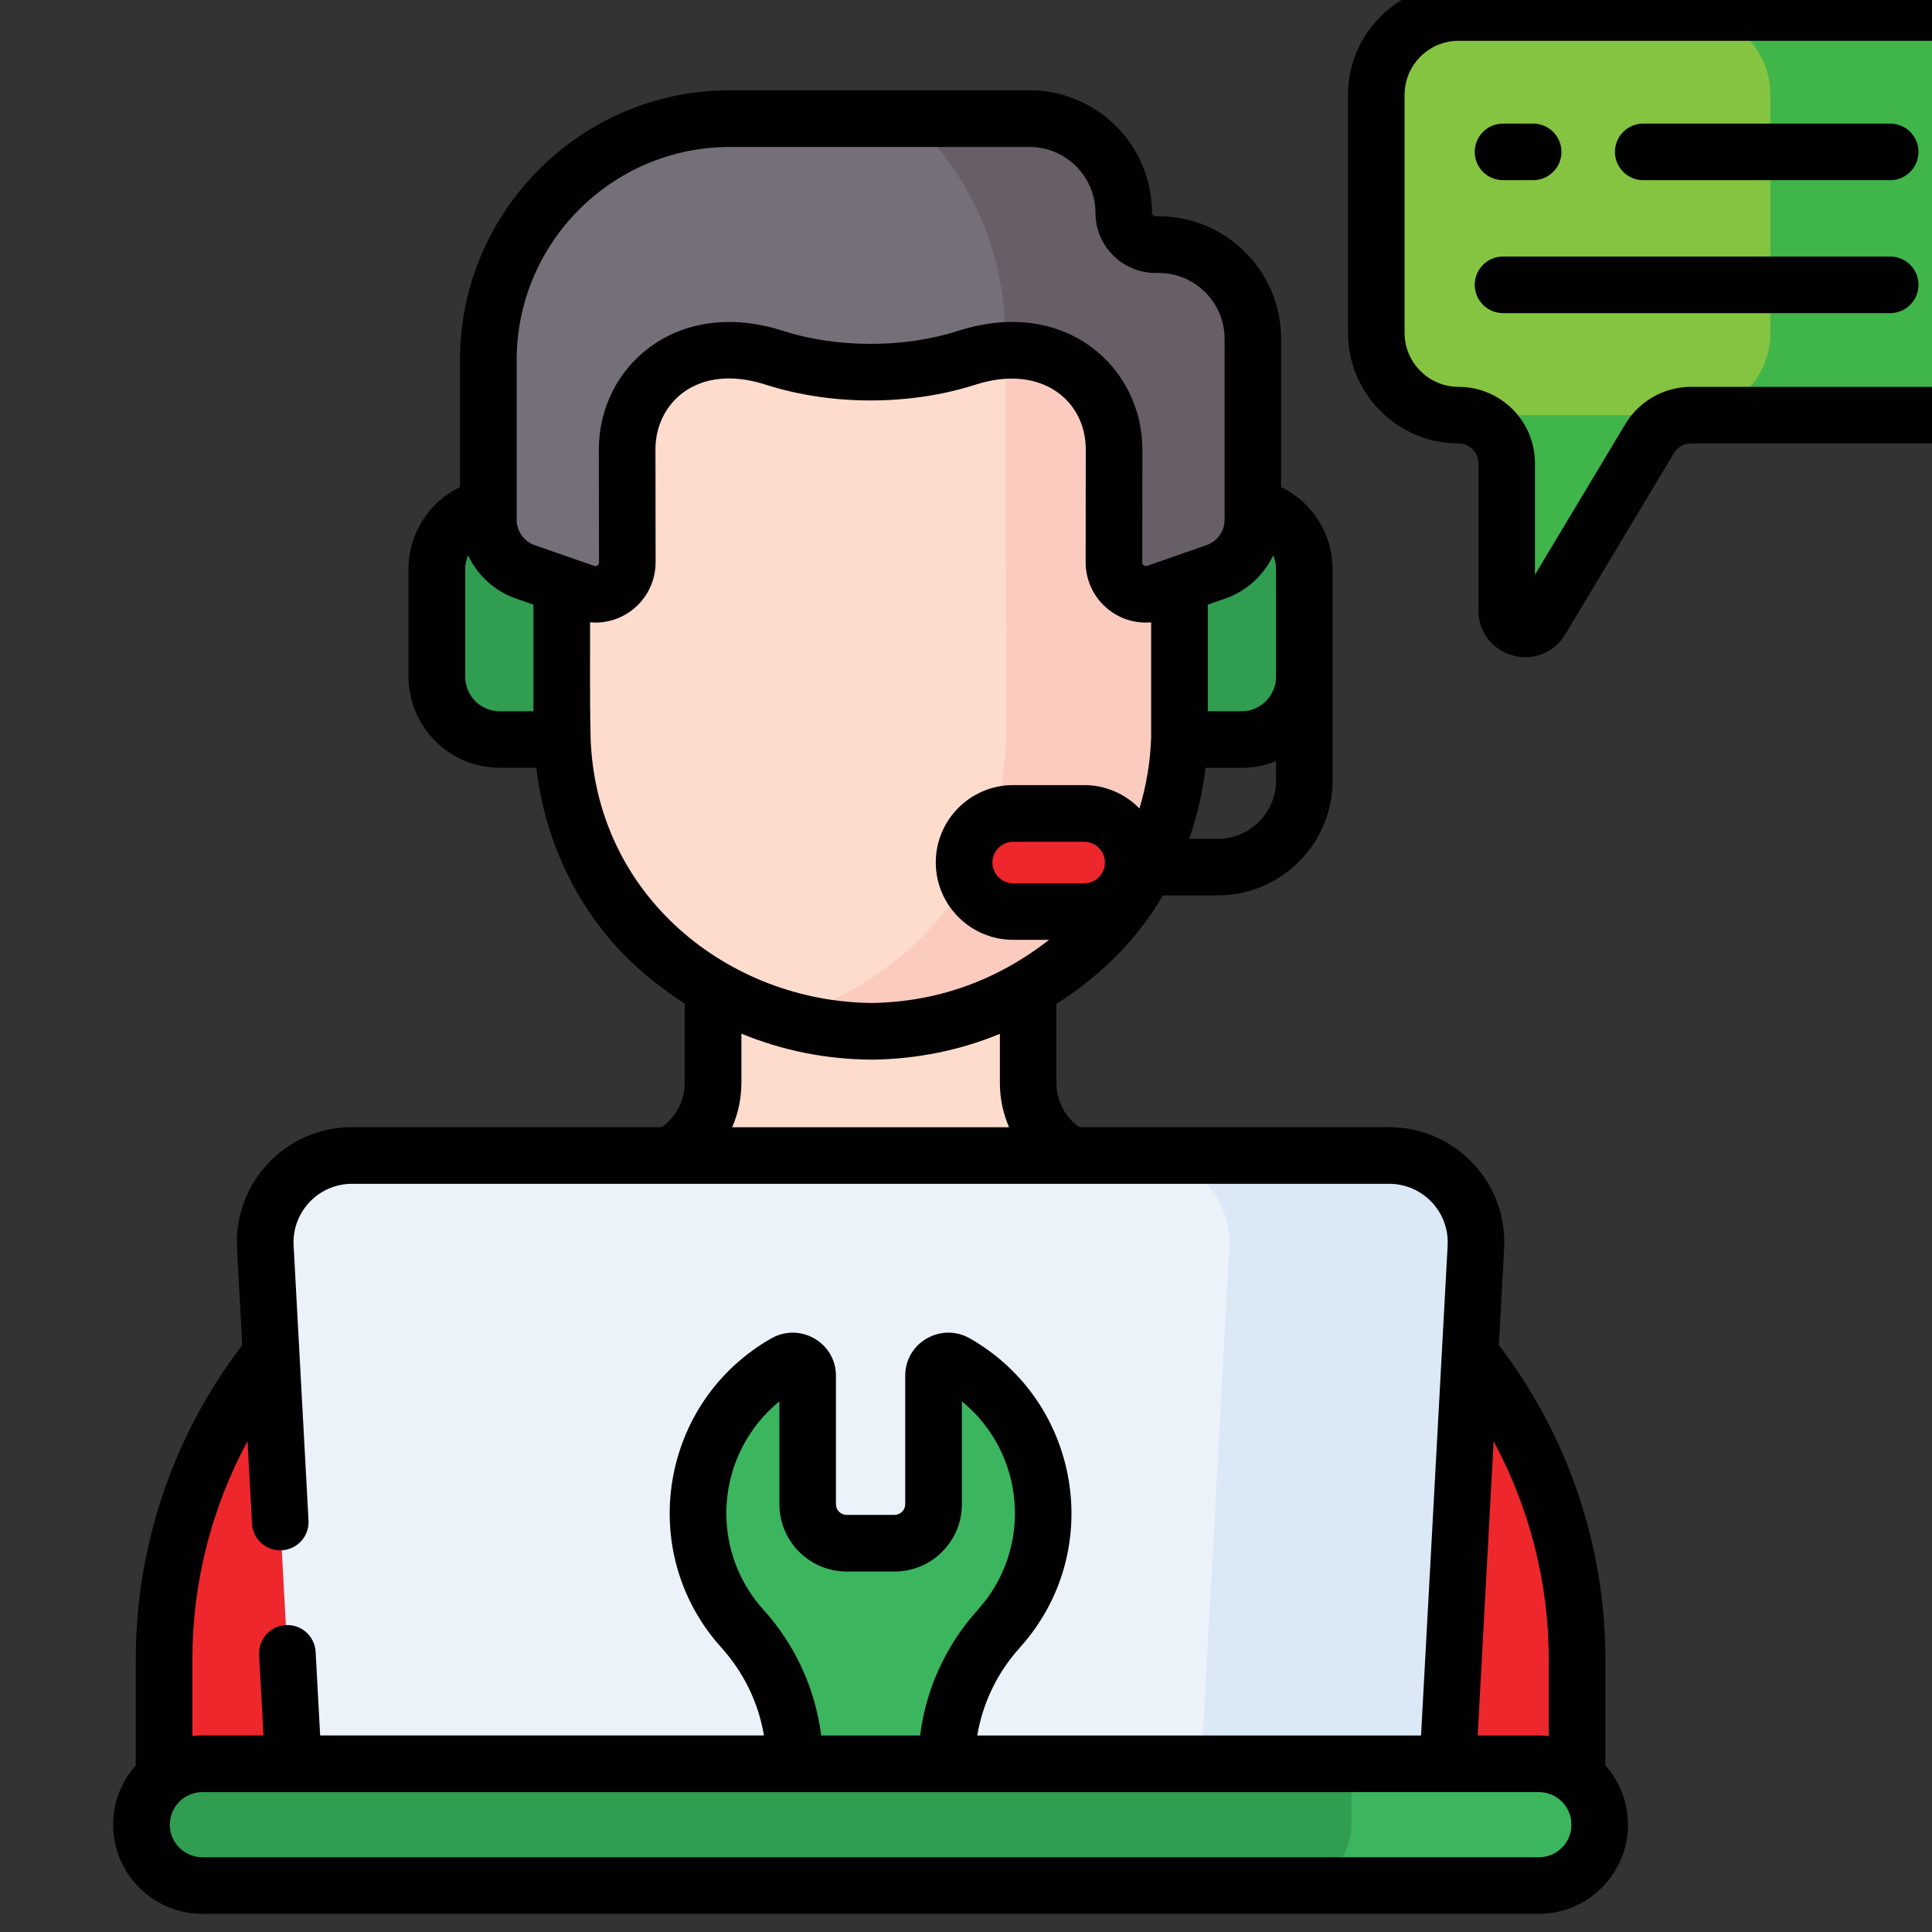 <svg xmlns="http://www.w3.org/2000/svg" id="Layer_1" data-name="Layer 1" viewBox="0 0 512 512"><rect x="0" y="0" width="512" height="512" fill="#333333" stroke="none"/><defs><style>      .cls-1 {        fill: #fddcce;      }      .cls-2 {        fill: #fbcbbf;      }      .cls-3 {        fill: #010101;      }      .cls-4 {        fill: #ebf2fa;      }      .cls-5 {        fill: #756f79;      }      .cls-6 {        fill: #85c441;      }      .cls-7 {        fill: #675e67;      }      .cls-8 {        fill: #dbe8f6;      }      .cls-9 {        fill: #3bb65f;      }      .cls-10 {        fill: #ee272c;      }      .cls-11 {        fill: #309d51;      }      .cls-12 {        fill: #40b549;      }    </style></defs><g><g><g><path class="cls-6" d="M512.69,3.31h-126.14c-12.05,0-21.81,9.76-21.81,21.81v63.09c0,12.05,9.77,21.81,21.81,21.81,7.04,0,12.74,5.7,12.74,12.74v39.01c0,4.95,6.52,6.76,9.07,2.51l28.83-48.08c2.3-3.84,6.45-6.19,10.92-6.19h64.58c12.05,0,21.81-9.76,21.81-21.81V25.12c0-12.05-9.76-21.81-21.81-21.81h0Z"></path><path class="cls-12" d="M512.69,3.31h-65.33c12.05,0,21.81,9.76,21.81,21.81v63.09c0,12.05-9.77,21.81-21.81,21.81h-60.81c7.04,0,12.74,5.7,12.74,12.74v39.01c0,4.95,6.52,6.76,9.07,2.51l28.83-48.08c2.3-3.84,6.45-6.19,10.92-6.19h64.58c12.05,0,21.81-9.76,21.81-21.81V25.12c0-12.05-9.77-21.81-21.81-21.81h0Z"></path></g><g><g><path class="cls-1" d="M290.18,308.48c-10.28-1.98-17.71-10.98-17.71-21.45v-59.99h-83.5v59.99c0,10.7-7.72,19.53-17.71,21.45,0,0,124.57,1.09,118.92,0Z"></path><path class="cls-10" d="M313.33,312.94c-5.95-1.14-165.22,0-165.22,0-60.72,11.69-104.61,64.82-104.61,126.66v42.54c0,9.65,7.82,17.47,17.47,17.47h339.5c9.65,0,17.47-7.82,17.47-17.47v-42.54c0-61.84-43.89-114.98-104.61-126.66Z"></path><path class="cls-4" d="M383.04,479.36H78.4l-8.08-148.87c-.72-13.19,9.78-24.27,22.99-24.27h274.83c13.2,0,23.7,11.08,22.99,24.27l-8.08,148.87Z"></path><path class="cls-8" d="M368.14,306.22h-65.33c13.2,0,23.7,11.08,22.99,24.27l-8.08,148.87h65.33l8.08-148.87c.72-13.19-9.78-24.27-22.99-24.27Z"></path><path class="cls-11" d="M407.82,467.43H53.63c-8.91,0-16.13,7.22-16.13,16.13s7.22,16.13,16.13,16.13h354.19c8.91,0,16.13-7.22,16.13-16.13,0-8.91-7.22-16.13-16.13-16.13Z"></path><path class="cls-9" d="M407.82,467.43h-49.68v16.13c0,8.91-7.22,16.13-16.13,16.13h65.8c8.91,0,16.13-7.22,16.13-16.13s-7.22-16.13-16.13-16.13h0Z"></path></g><path class="cls-9" d="M250.85,467.43c0-13.22,4.95-25.92,13.79-35.74.07-.07.13-.15.2-.22,7.23-8.09,11.63-18.77,11.63-30.47,0-17.06-9.34-31.93-23.18-39.8-2.63-1.49-5.89.39-5.89,3.4v34.03c0,5.7-4.62,10.33-10.33,10.33h-12.7c-5.7,0-10.33-4.62-10.33-10.33v-34.03c0-3.02-3.26-4.9-5.89-3.4-13.84,7.86-23.18,22.74-23.18,39.8,0,11.7,4.4,22.38,11.63,30.47.07.07.13.15.2.22,8.84,9.82,13.79,22.53,13.79,35.74h40.25Z"></path></g></g><g><path class="cls-1" d="M318.04,147.71l-5.58.02-.09-22.48c-.2-47.11-39.07-79.74-82.17-80.04-42.91.67-81.69,33.46-81.5,80.74l.07,15.85.03,6.63-5.58.02c-8.18.04-14.78,6.77-14.75,15.05l.07,16.61c.03,8.28,6.69,14.96,14.87,14.93l5.6-.02c.55,21.76,9.67,42.66,26.05,56.81,13.18,11.39,31.69,21.31,56.09,21.48,24.39-.38,42.82-10.45,55.91-21.96,16.26-14.29,25.2-35.27,25.58-57.03l5.6-.02c8.18-.04,14.78-6.77,14.75-15.05l-.07-16.61c-.03-8.28-6.69-14.96-14.87-14.93h0Z"></path><path class="cls-2" d="M332.91,162.64c-.03-8.28-6.69-14.96-14.87-14.93l-5.58.02-.09-22.48c-.16-37.56-24.91-65.9-56.78-76,6.79,11.49,10.79,25.01,10.85,40l.27,105.08c-.37,21.76-9.32,42.74-25.57,57.03-8.69,7.63-19.72,14.63-33.29,18.59,7.08,2.07,14.84,3.3,23.32,3.36,24.39-.38,42.82-10.45,55.91-21.96,16.26-14.29,25.2-35.27,25.58-57.03l5.6-.02c8.18-.04,14.78-6.77,14.75-15.05l-.07-16.61Z"></path><g><path class="cls-11" d="M312.58,134.17v61.83h16.42c9.21,0,16.67-7.46,16.67-16.67v-28.49c0-9.21-7.46-16.67-16.67-16.67h-16.42Z"></path><path class="cls-11" d="M148.87,134.17v61.83h-16.42c-9.21,0-16.67-7.46-16.67-16.67v-28.49c0-9.21,7.46-16.67,16.67-16.67h16.42Z"></path></g><path class="cls-5" d="M307.07,64.83h-.84c-4.65,0-8.43-3.77-8.43-8.43,0-13.78-11.17-24.96-24.96-24.96h-79.43c-35.35,0-64,28.66-64,64v42.3c0,6.21,3.93,11.74,9.8,13.79l15.77,5.49c5.51,1.92,11.27-2.18,11.26-8.01l-.03-29.83c-.06-14.5,11.51-26.31,25.84-26.38h.31c4.39-.02,8.73.66,12.87,1.99,7.34,2.36,14.95,3.79,22.66,3.76h5.68c7.71.03,15.32-1.4,22.66-3.76,4.14-1.33,8.48-2.01,12.87-1.99h.31c14.33.06,25.9,11.87,25.84,26.38l-.03,29.83c0,5.83,5.75,9.93,11.26,8.01l15.76-5.49c5.87-2.04,9.8-7.57,9.8-13.79v-47.96c0-13.78-11.17-24.96-24.95-24.95Z"></path><path class="cls-7" d="M307.07,64.83h-.84c-4.65,0-8.43-3.77-8.43-8.43,0-13.78-11.17-24.96-24.96-24.96h-31.68c15.28,14.1,25.16,34.12,25.26,57.81v3.64c.89-.05,1.78-.09,2.66-.08h.31c14.33.06,25.9,11.87,25.84,26.38l-.03,29.83c0,5.83,5.75,9.93,11.26,8.01l15.76-5.49c5.87-2.04,9.8-7.57,9.8-13.79v-47.96c0-13.78-11.17-24.96-24.95-24.96Z"></path><path class="cls-10" d="M287.32,241.58h-18.82c-7.18,0-13-5.82-13-13s5.82-13,13-13h18.82c7.18,0,13,5.82,13,13s-5.82,13-13,13Z"></path></g></g><g><path class="cls-3" d="M500.92,32.75h-65.44c-4.14,0-7.5,3.36-7.5,7.5s3.36,7.5,7.5,7.5h65.44c4.14,0,7.5-3.36,7.5-7.5s-3.36-7.5-7.5-7.5Z"></path><path class="cls-3" d="M398.32,47.75h7.98c4.14,0,7.5-3.36,7.5-7.5s-3.36-7.5-7.5-7.5h-7.98c-4.14,0-7.5,3.36-7.5,7.5s3.36,7.5,7.5,7.5Z"></path><path class="cls-3" d="M398.32,82.98h102.6c4.14,0,7.5-3.36,7.5-7.5s-3.36-7.5-7.5-7.5h-102.6c-4.14,0-7.5,3.36-7.5,7.5s3.36,7.5,7.5,7.5Z"></path><path class="cls-3" d="M425.44,439.6c0-29.96-10-59.35-28.22-83.1l1.39-25.61c.95-17.43-12.89-32.18-30.48-32.18h-82.1c-3.78-2.67-6.07-7-6.07-11.69v-20.94c12.73-8.23,21.67-17.62,28.23-28.79h14.51c16.79,0,30.45-13.66,30.45-30.45v-56.01c0-9.45-5.46-17.8-13.64-21.75v-39.31c0-17.9-14.56-32.46-32.45-32.46h-.84c-.51,0-.93-.42-.93-.93,0-17.9-14.56-32.46-32.46-32.46h-79.43c-39.43,0-71.5,32.08-71.5,71.5v33.64c-8.17,3.95-13.64,12.3-13.64,21.75v28.49c0,13.33,10.84,24.17,24.17,24.17h9.68c2.51,21.2,12.45,40.55,28.02,54.01,3.65,3.16,7.43,5.98,11.32,8.5v21.03c0,4.67-2.3,9-6.09,11.69h-82.07c-17.46,0-31.43,14.61-30.48,32.18l1.39,25.61c-18.22,23.75-28.22,53.14-28.22,83.1v28.25c-3.73,4.18-6,9.68-6,15.71,0,13.03,10.6,23.63,23.63,23.63h354.19c13.03,0,23.63-10.6,23.63-23.63,0-6.03-2.27-11.53-6-15.71v-28.25ZM410.44,439.6v20.48c-.86-.1-1.74-.15-2.63-.15h-16.21l4.23-77.99c9.49,17.63,14.6,37.49,14.6,57.66h0ZM337.4,147.18c.49,1.13.77,2.37.77,3.66v28.49c0,5.06-4.11,9.17-9.17,9.17h-8.92v-28.27l4.62-1.61c5.72-1.99,10.21-6.19,12.7-11.44ZM287.32,234.08h-18.82c-3.03,0-5.5-2.47-5.5-5.5s2.47-5.5,5.5-5.5h18.82c3.03,0,5.5,2.47,5.5,5.5s-2.47,5.5-5.5,5.5ZM322.72,222.3h-7.58c2.11-6.02,3.57-12.33,4.34-18.81h9.52c3.24,0,6.34-.65,9.17-1.81v5.17c0,8.52-6.93,15.45-15.45,15.45ZM136.92,95.45c0-31.16,25.35-56.5,56.5-56.5h79.43c9.62,0,17.46,7.83,17.46,17.46,0,8.78,7.15,15.93,15.93,15.93h.84c9.62,0,17.45,7.83,17.45,17.46v47.96c0,3.02-1.92,5.71-4.77,6.71l-15.76,5.49c-.64.22-1.29-.24-1.29-.92l.03-29.8c.09-21.75-20.28-40.72-48.81-31.56-14.35,4.61-32.11,4.6-46.42,0-28.24-9.08-48.9,9.56-48.81,31.53l.04,29.83c0,.69-.67,1.14-1.29.92l-15.77-5.49c-2.85-.99-4.76-3.69-4.76-6.71v-42.3h0ZM123.28,179.33v-28.49c0-1.3.28-2.54.77-3.66,2.48,5.25,6.98,9.45,12.7,11.44l4.62,1.61v28.27h-8.92c-5.06,0-9.17-4.11-9.17-9.17ZM156.51,194.84c-.25-9.86-.1-20.33-.14-29.91.46.04.93.06,1.39.06,8.92,0,15.99-7.25,15.98-15.99l-.04-29.85c-.05-12.18,10.87-23.11,29.22-17.21,17.39,5.59,38.26,5.57,55.6,0,17.48-5.62,29.28,4.27,29.22,17.24l-.03,29.82c-.01,9.3,7.93,16.74,17.36,15.93v30.51c-.22,6.48-1.29,12.81-3.1,18.82-3.73-3.82-8.92-6.2-14.66-6.2h-18.82c-11.31,0-20.5,9.2-20.5,20.5s9.2,20.5,20.5,20.5h9.53c-13.85,10.81-29.61,16.45-46.92,16.74-37.86-.3-73.53-28.28-74.61-70.98h0ZM196.48,287.04v-13.12c10.84,4.49,22.41,6.82,34.62,6.9h.05s.08,0,.12,0c11.89-.18,23.15-2.49,33.71-6.84v13.06c0,4.1.86,8.06,2.43,11.69h-73.38c1.58-3.63,2.44-7.59,2.44-11.68h0ZM65.6,381.94l1.18,21.82c.22,4.14,3.77,7.32,7.9,7.08,4.14-.22,7.31-3.76,7.08-7.89l-3.95-72.87c-.48-8.86,6.55-16.36,15.5-16.36h274.83c8.88,0,15.98,7.43,15.5,16.36l-7.05,129.85h-117.61c1.43-8.57,5.29-16.62,11.23-23.23l.21-.24c22.7-25.4,15.91-65.11-13.44-81.79-7.53-4.28-17.09,1.06-17.09,9.93v34.03c0,1.56-1.27,2.83-2.83,2.83h-12.7c-1.56,0-2.83-1.27-2.83-2.83v-34.03c0-8.85-9.55-14.21-17.09-9.93-29.43,16.72-36.09,56.45-13.41,81.81l.19.21c5.94,6.6,9.8,14.66,11.23,23.23h-117.61l-1.2-22.17c-.22-4.14-3.76-7.31-7.9-7.08-4.14.22-7.31,3.76-7.08,7.89l1.16,21.36h-16.21c-.89,0-1.76.05-2.63.15v-20.48c0-20.16,5.11-40.02,14.6-57.66h0ZM217.62,459.93c-1.54-12.29-6.8-23.89-15.24-33.26l-.18-.2c-14.49-16.21-12.55-41.28,4.35-55.1v27.27c0,9.83,8,17.83,17.83,17.83h12.7c9.83,0,17.83-8,17.83-17.83v-27.27c16.79,13.73,18.93,38.78,4.33,55.12l-.16.18c-8.44,9.37-13.71,20.97-15.24,33.26h-26.21ZM407.82,492.19H53.63c-4.76,0-8.63-3.87-8.63-8.63s3.87-8.63,8.63-8.63h354.19c4.76,0,8.63,3.87,8.63,8.63s-3.87,8.63-8.63,8.63Z"></path><path class="cls-3" d="M534.5,47.14c4.14,0,7.5-3.36,7.5-7.5v-14.52c0-16.16-13.15-29.31-29.31-29.31h-126.14c-16.16,0-29.31,13.15-29.31,29.31v63.09c0,16.16,13.15,29.31,29.31,29.31,2.89,0,5.24,2.35,5.24,5.24v39.02c0,5.63,3.65,10.43,9.08,11.93,5.46,1.51,11.04-.76,13.92-5.57l28.83-48.08c.94-1.57,2.66-2.54,4.49-2.54h64.58c16.16,0,29.31-13.15,29.31-29.31v-13.51c0-4.14-3.36-7.5-7.5-7.5s-7.5,3.36-7.5,7.5v13.51c0,7.89-6.42,14.31-14.31,14.31h-64.58c-7.07,0-13.72,3.77-17.36,9.83l-23.97,39.97v-29.56c0-11.16-9.08-20.24-20.24-20.24-7.89,0-14.31-6.42-14.31-14.31V25.12c0-7.89,6.42-14.31,14.31-14.31h126.14c7.89,0,14.31,6.42,14.31,14.31v14.52c0,4.14,3.36,7.5,7.5,7.5h0Z"></path></g></svg>